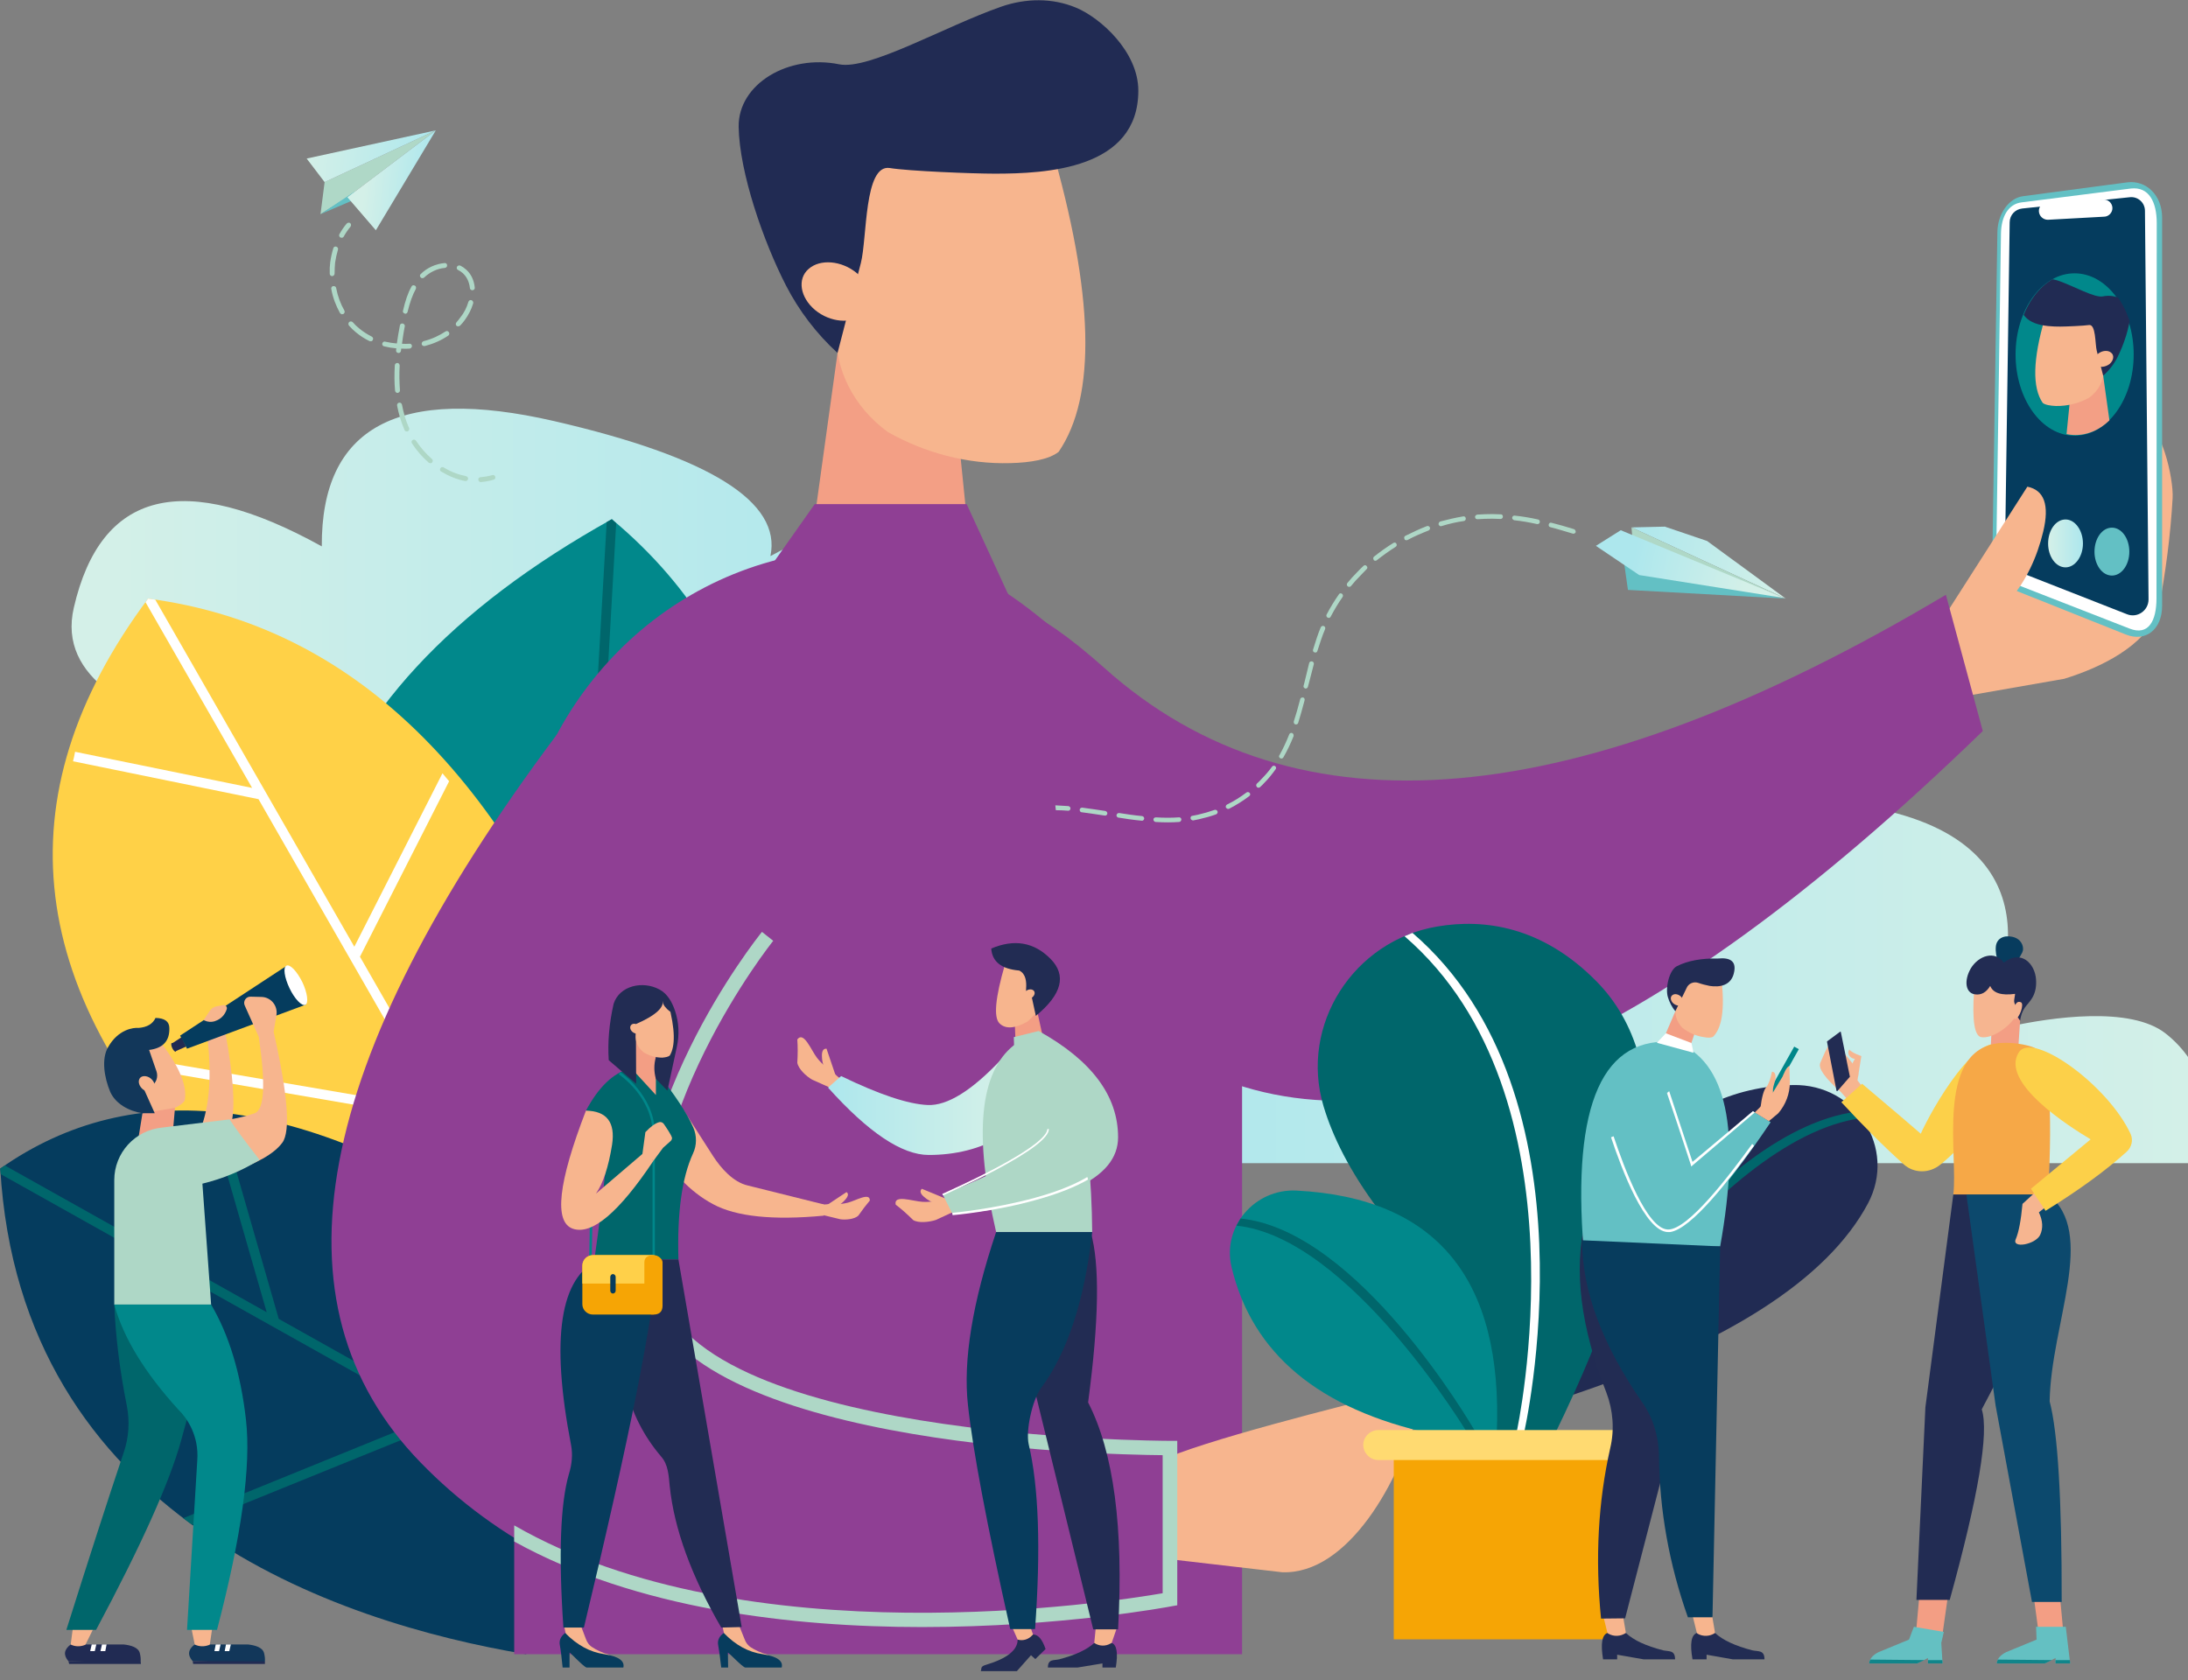 <svg version="1.2" xmlns="http://www.w3.org/2000/svg" viewBox="0 0 854 656" width="854" height="656">
	<rect x="0" y="0" width="854" height="656" fill="#808080" stroke="none"/>
	<title>Vector Smart Object-ai</title>
	<defs>
		<linearGradient id="g1" x1="38.9" y1="159.1" x2="361.7" y2="159.1" gradientUnits="userSpaceOnUse">
			<stop offset="0" stop-color="#d4f0e8"/>
			<stop offset="1" stop-color="#ade7ed"/>
		</linearGradient>
		<linearGradient id="g2" x1="864.8" y1="311.7" x2="424.6" y2="311.7" gradientUnits="userSpaceOnUse">
			<stop offset="0" stop-color="#d4f0e8"/>
			<stop offset="1" stop-color="#ade7ed"/>
		</linearGradient>
		<linearGradient id="g3" x1="121.9" y1="44.2" x2="170.1" y2="50.4" gradientUnits="userSpaceOnUse">
			<stop offset="0" stop-color="#d4f0e8"/>
			<stop offset="1" stop-color="#ade7ed"/>
		</linearGradient>
		<linearGradient id="g4" x1="139.5" y1="46.5" x2="170.1" y2="50.4" gradientUnits="userSpaceOnUse">
			<stop offset=".2" stop-color="#d4f0e8"/>
			<stop offset="1" stop-color="#ade7ed"/>
		</linearGradient>
		<linearGradient id="g5" x1="700.9" y1="216.9" x2="637.6" y2="202.4" gradientUnits="userSpaceOnUse">
			<stop offset="0" stop-color="#d4f0e8"/>
			<stop offset="1" stop-color="#ade7ed"/>
		</linearGradient>
		<linearGradient id="g6" x1="699.3" y1="221.9" x2="624.8" y2="204.8" gradientUnits="userSpaceOnUse">
			<stop offset=".2" stop-color="#d4f0e8"/>
			<stop offset=".8" stop-color="#ade7ed"/>
		</linearGradient>
		<linearGradient id="g7" x1="323.2" y1="413.3" x2="390.7" y2="413.3" gradientUnits="userSpaceOnUse">
			<stop offset="0" stop-color="#ade7ed"/>
			<stop offset="1" stop-color="#d3f0e8"/>
		</linearGradient>
		<linearGradient id="g8" x1="799.4" y1="202.3" x2="813" y2="202.3" gradientUnits="userSpaceOnUse">
			<stop offset="0" stop-color="#d4f0e8"/>
			<stop offset="1" stop-color="#ade7ed"/>
		</linearGradient>
		<clipPath clipPathUnits="userSpaceOnUse" id="cp1">
			<path d="m810.1 106.51c12.74 0 23.07 14.18 23.07 31.67c0 17.48-10.33 31.66-23.07 31.66c-12.74 0-23.07-14.18-23.07-31.66c0-17.49 10.33-31.67 23.07-31.67z" />
		</clipPath>
	</defs>
	<style>
		.s0 { fill: url(#g1) } 
		.s1 { fill: url(#g2) } 
		.s2 { fill: #01888b } 
		.s3 { fill: #00666b } 
		.s4 { fill: #ffd147 } 
		.s5 { fill: #ffffff } 
		.s6 { fill: #053c5e } 
		.s7 { fill: #f7b58e } 
		.s8 { fill: #63c0c4 } 
		.s9 { fill: #8f3f94 } 
		.s10 { fill: #afd8c7 } 
		.s11 { fill: url(#g3) } 
		.s12 { fill: url(#g4) } 
		.s13 { fill: #aed7c6 } 
		.s14 { fill: #f39f85 } 
		.s15 { fill: #212b53 } 
		.s16 { fill: url(#g5) } 
		.s17 { fill: url(#g6) } 
		.s18 { fill: #12375a } 
		.s19 { fill: #f6a505 } 
		.s20 { fill: #ffda71 } 
		.s21 { fill: #222c53 } 
		.s22 { fill: #f39e84 } 
		.s23 { fill: #073c5d } 
		.s24 { fill: #00878a } 
		.s25 { fill: #64c0c2 } 
		.s26 { fill: #11858a } 
		.s27 { fill: #0c496d } 
		.s28 { fill: #f6b590 } 
		.s29 { fill: #fcd049 } 
		.s30 { fill: #073c5e } 
		.s31 { fill: #f6a847 } 
		.s32 { fill: url(#g7) } 
		.s33 { fill: #ffd049 } 
		.s34 { fill: url(#g8) } 
	</style>
	<g id="Ñëîé 1">
		<path id="&lt;Path&gt;" class="s0" d="m125.6 213.3q-0.4-69.9 90.7-48.9q91.1 21 84.4 52.7q53.6-29.3 71.4 12.7c13.8 32.6-84.7 56.6-129.7 65.7c-14.5 2.9-29.1 4.3-43.9 4.2c-53.2-0.6-182.3-7.7-169.7-62.4q15.8-68.8 96.8-24z" />
		<path id="&lt;Path&gt;" class="s1" d="m864.8 454.1h-441.2q-23.9-30.2 0-50.6c13.2-11.2 28.8-10.1 40.2-6.8c7.3 2.2 14.7-2.8 16.3-10.3c2.7-12.5 11-28.7 34.7-38.4c23.4-9.4 38.2 5 46.7 19.9c2.8 4.9 10.3 4.1 12-1.2c7.4-23.5 33.2-54.6 118-54.6c107.9 0 95.9 57.4 86.2 81.2c-1.6 4.1 1.9 8.4 6.3 7.5c16.6-3.6 47.5-8.2 61.3 2.7q19.5 15.3 19.5 50.6z" />
		<g id="&lt;Group&gt;">
			<g id="&lt;Group&gt;">
				<path id="&lt;Path&gt;" class="s2" d="m153.8 493.7q-104.1-185.7 85-291q96.6 80.5 44.3 244z" />
				<path id="&lt;Path&gt;" class="s3" d="m238.8 202.7q0.9 0.8 1.7 1.6l-8.1 142.6l62.2-36.6q0.3 2.1 0.6 4.1l-63.1 37.1l-6.6 116.1l-3.9 1.4l3.4-58.2l-91.3-89.2q0.6-2 1.3-4l90.2 88.2l11.6-202q1-0.5 2-1.1z" />
			</g>
			<g id="&lt;Group&gt;">
				<path id="&lt;Path&gt;" class="s4" d="m224.2 524l-138.1-57.9q-114.9-116.2-28.3-232.4q119.4 15.6 180.6 175.5z" />
				<path id="&lt;Path&gt;" class="s5" d="m175.3 305l-34.8 68.5l84.1 146.8l-0.4 3.7l-2.3-1l-49.3-85.8l-122.2-21q-1.2-2-2.3-4.2l122.1 20.9l-69.3-120.9l-72.4-14.8l0.4-1.7q0.2-1 0.4-2l69.1 14.1l-41.6-72.5q0.5-0.7 1-1.4q1.4 0.2 2.8 0.4l77.7 135.5l34.4-67.7q1.3 1.6 2.6 3.1z" />
			</g>
			<g id="&lt;Group&gt;">
				<path id="&lt;Path&gt;" class="s6" d="m205.3 645.8c-74.3-12.5-197.3-53.7-205.2-189.6q78.5-55.2 197.4 24l53 142.4c-13.1 0.8-25.1 4.2-35.7 13c-3.4 2.8-6.7 6.3-9.5 10.2z" />
				<g id="&lt;Group&gt;">
					<path id="&lt;Path&gt;" class="s3" d="m0.1 456.2q0.9-0.6 1.8-1.2l102.2 57.3l-21.5-74.8q2.1 0.2 4.1 0.5l22.1 76.9l128.4 72l2 5.5l-65.9-37l-98.3 39.9q-1.8-1.3-3.5-2.6l97.6-39.7l-168.8-94.6q-0.1-1.1-0.2-2.2z" />
				</g>
			</g>
		</g>
		<g id="&lt;Group&gt;">
			<path id="&lt;Path&gt;" class="s7" d="m772.5 231.6c3.4-0.2 15.3-1.9 34.1-16.6c14.2-11.1 12.4-55.9 29.5-51.4c7.5 2 12.3 23.1 11.9 30.8q-1.2 21.4-5.7 44.7c-5.6 13.2-22 21.4-36.6 25.9l-46.9 8.2q-18.8-15.1-19.8-15.7l3.9-9.1c10.9-4 20.8-9.7 29.6-16.8z" />
		</g>
		<g id="&lt;Group&gt;">
			<g id="&lt;Group&gt;">
				<path id="&lt;Path&gt;" class="s8" d="m830.2 71.2c7.5-1 13.7 5.1 13.7 13.7v151.6c0 9.3-6.5 14.3-14.2 11.2l-42.1-16.8c-5.7-2.2-10-10.1-9.9-17.6l1.9-122.7c0.1-7.1 4.5-13.3 10-14z" />
				<path id="&lt;Path&gt;" class="s5" d="m831.7 73.6c7.1-0.8 10.1 5.3 10.1 13.5l-0.1 146.5c0 8.8-3.1 14.7-10.5 11.8l-44.1-17.2c-5.3-2-8-8-7.9-15.1l1.8-121.9c0.1-6.7 2.9-11.6 8.1-12.2z" />
				<path id="&lt;Path&gt;" class="s6" d="m837.2 82.3l1.4 151.7c0 4.4-4.4 7.4-8.4 5.8l-47.7-18.7l1.9-134.3c0-2.8 2.1-5.1 4.9-5.4l41.9-4.4c3.2-0.4 6 2.1 6 5.3z" />
			</g>
		</g>
		<path id="&lt;Path&gt;" class="s7" d="m784.7 233.9q1.2 0.4 3.6 0.4c-1.3 2.8-2.3 5.7-3.3 8.6c-7.9 7.9-15.6 16-23.5 24c-4.2-5.5-10.1-13.2-10.6-13.7l40.4-63.2q9.9 2 6.2 17.5q-3.7 15.5-12.8 26.4z" />
		<path id="&lt;Path&gt;" class="s9" d="m431.2 260.9q112.1 100.2 328.3-28.7l14.4 53.2q-196.1 190.2-310.5 129.8c-72.3-38.2-144.3-254.5-32.2-154.3z" />
		<g id="&lt;Group&gt;">
			<g id="&lt;Group&gt;">
				<path id="&lt;Path&gt;" class="s10" d="m170.1 50.9l-34.5 26.1l-10.5 6.6l1.6-12.5z" />
				<path id="&lt;Path&gt;" class="s8" d="m138.4 74.8l5.6 0.7l-18.9 8.1z" />
				<path id="&lt;Path&gt;" class="s11" d="m126.7 71.1l-7-9.2l50.4-11z" />
				<path id="&lt;Path&gt;" class="s12" d="m146.7 89.9l-11.1-12.9l34.5-26.1z" />
			</g>
			<g id="&lt;Group&gt;">
				<g id="&lt;Group&gt;">
					<path id="&lt;Path&gt;" class="s13" d="m133.2 92.8q-0.2 0-0.4-0.1c-0.4-0.3-0.6-0.9-0.3-1.3q1.2-2.2 2.8-4.1c0.4-0.4 1-0.5 1.4-0.2c0.4 0.4 0.4 1 0.1 1.4q-1.5 1.8-2.6 3.8c-0.2 0.4-0.6 0.6-1 0.5z" />
				</g>
				<g id="&lt;Group&gt;">
					<g id="&lt;Group&gt;">
						<path id="&lt;Compound Path&gt;" class="s13" d="m181.6 187.8q0 0-0.1 0c-3.1-0.6-6.3-1.9-9.3-3.7c-0.5-0.2-0.6-0.8-0.3-1.3c0.2-0.4 0.8-0.6 1.3-0.3c2.8 1.7 5.7 2.8 8.7 3.4c0.5 0.1 0.9 0.6 0.8 1.1c-0.1 0.5-0.6 0.9-1.1 0.8zm-13.8-7q-0.2 0-0.5-0.2c-2.5-2.2-4.7-4.7-6.5-7.5c-0.3-0.4-0.2-1 0.2-1.3c0.5-0.3 1.1-0.2 1.4 0.3c1.7 2.6 3.8 5 6.2 7.1c0.4 0.3 0.4 0.9 0.1 1.3c-0.2 0.3-0.5 0.4-0.9 0.3zm-9.2-12.4c-0.3 0-0.6-0.2-0.7-0.5l-0.2-0.5c-1.2-2.8-2.1-5.9-2.7-9c-0.1-0.6 0.2-1.1 0.8-1.2c0.5-0.1 1 0.3 1.1 0.8c0.6 3.1 1.4 6 2.6 8.7l0.2 0.4c0.2 0.5-0.1 1-0.5 1.3q-0.3 0.1-0.6 0zm-3.6-15c-0.4-0.1-0.8-0.5-0.8-0.9c-0.3-3.1-0.3-6.4-0.1-9.9c0-0.5 0.5-0.9 1-0.9c0.5 0 0.9 0.5 0.9 1c-0.2 3.4-0.1 6.6 0.1 9.6c0.1 0.5-0.3 1-0.9 1.1q-0.1 0-0.2 0zm0.4-15.6c-0.5-0.1-0.9-0.5-0.8-1.1q0-0.3 0.1-0.7q-2.4-0.2-4.8-0.8c-0.5-0.1-0.8-0.6-0.7-1.1c0.2-0.6 0.7-0.9 1.2-0.7q2.2 0.5 4.5 0.7c0.3-2.2 0.7-4.5 1.2-7.1c0.1-0.5 0.6-0.8 1.1-0.7c0.5 0.1 0.9 0.6 0.8 1.1c-0.5 2.4-0.8 4.7-1.1 6.8q1.4 0.1 2.9 0c0.5-0.1 0.9 0.3 1 0.8c0 0.6-0.4 1-0.9 1.1q-1.7 0.1-3.3 0q0 0.4-0.1 0.9c-0.1 0.5-0.5 0.9-1.1 0.8q0 0 0 0zm-10.8-4.6q-0.2 0-0.3 0q-2.9-1.4-5.3-3.4q-1.5-1.2-2.8-2.7c-0.3-0.4-0.3-1 0.1-1.4c0.4-0.3 1-0.3 1.4 0.1q1.2 1.4 2.6 2.5q2.2 1.8 4.8 3.1c0.5 0.3 0.7 0.8 0.4 1.3c-0.1 0.4-0.5 0.6-0.9 0.5zm20.9 1.9c-0.4 0-0.8-0.3-0.9-0.7c-0.1-0.5 0.2-1 0.7-1.2c3.2-0.8 6-2.1 8.6-3.8c0.4-0.3 1-0.2 1.3 0.3c0.3 0.4 0.2 1-0.2 1.3c-2.8 1.9-5.8 3.2-9.2 4.1q-0.2 0-0.3 0zm-32.1-12.4c-0.2-0.1-0.5-0.2-0.7-0.5c-1.6-2.9-2.8-6-3.4-9.4c-0.1-0.5 0.2-1 0.7-1.1c0.6-0.1 1.1 0.2 1.2 0.7c0.6 3.2 1.7 6.2 3.2 8.8c0.3 0.5 0.1 1.1-0.4 1.4q-0.3 0.1-0.6 0.1zm45.4 4.7q-0.3 0-0.6-0.2c-0.4-0.4-0.4-1 0-1.4q0.8-0.9 1.5-1.9c1.4-1.7 2.5-3.9 3.1-6c0.2-0.6 0.7-0.9 1.2-0.7c0.5 0.1 0.8 0.7 0.7 1.2c-0.7 2.4-1.9 4.7-3.4 6.7q-0.8 1.1-1.7 2c-0.2 0.2-0.5 0.3-0.8 0.3zm-20.7-4.9q-0.1-0.1-0.1-0.1c-0.5-0.1-0.9-0.6-0.7-1.1c0.9-3.9 1.9-6.9 3.3-9.4c0.2-0.5 0.8-0.7 1.3-0.4c0.5 0.2 0.6 0.8 0.4 1.3c-1.3 2.4-2.3 5.2-3.2 8.9c-0.1 0.5-0.5 0.8-1 0.8zm-28.6-14.7c-0.5-0.1-0.8-0.5-0.8-1q-0.1-2.3 0.2-4.5q0.4-2.8 1.2-5.4c0.1-0.5 0.7-0.8 1.2-0.6c0.5 0.2 0.8 0.7 0.6 1.2q-0.7 2.4-1.1 5q-0.2 2.1-0.2 4.3c0 0.5-0.4 1-1 1q0 0-0.1 0zm54.7 5.5c-0.4-0.1-0.8-0.4-0.8-0.9q-0.4-3.5-2.7-5.7q-0.9-0.8-1.9-1.3c-0.5-0.2-0.7-0.8-0.4-1.3c0.2-0.4 0.8-0.6 1.3-0.4q1.2 0.6 2.3 1.6c1.9 1.7 3 4.1 3.3 6.9c0.1 0.6-0.3 1.1-0.9 1.1q-0.1 0-0.2 0zm-19.4-4.7q-0.4 0-0.6-0.3c-0.4-0.4-0.4-1 0-1.3c2.5-2.5 5.9-4 9.3-4.3c0.5-0.1 1 0.3 1 0.8c0.1 0.6-0.3 1-0.9 1.1c-2.9 0.2-5.9 1.7-8 3.7c-0.3 0.3-0.6 0.3-0.8 0.3z" />
					</g>
				</g>
				<g id="&lt;Group&gt;">
					<path id="&lt;Path&gt;" class="s13" d="m187.5 188.2c-0.4-0.1-0.8-0.4-0.8-0.9c-0.1-0.5 0.3-1 0.9-1q2.3-0.2 4.5-0.8c0.5-0.2 1.1 0.1 1.2 0.6c0.2 0.5-0.1 1.1-0.7 1.2q-2.4 0.7-4.9 0.9q-0.1 0-0.2 0z" />
				</g>
			</g>
		</g>
		<g id="&lt;Group&gt;">
			<path id="&lt;Path&gt;" class="s14" d="m374 169.4l6.3 62.3l-66.8 2.7l13.4-96.6z" />
			<g id="&lt;Group&gt;">
				<path id="&lt;Path&gt;" class="s7" d="m346.6 168.7c-13.5-9.8-21-24.8-20.3-40.5l2.6-58.8l45.4-28.3l35.8 15.1q25.4 87.6 3.1 120.2c-3.8 3-11 4.2-18.7 4.4c-16.9 0.5-33.5-4-47.9-12.1z" />
			</g>
			<path id="&lt;Path&gt;" class="s15" d="m326.9 137.8c-8.2-7.5-15-16.4-20.1-26.3c-8.8-17.1-18.2-44.1-18.5-62c-0.2-16.8 19.5-28.4 39.2-24.4c11.7 2.4 41.2-14.8 63.3-22.5c9.5-3.3 19.9-3.5 29.2 0.4c9.4 3.9 24.3 17.1 24.3 32.4c0 30.7-36 32.4-56.1 32.4c-8.5 0-33.6-1-40.9-2.2c-10.1-1.6-8.8 27.3-11.3 37.1z" />
			<path id="&lt;Path&gt;" class="s7" d="m315.6 105c4.5-4 12.9-3.3 18.8 1.6c5.9 4.9 7 12.1 2.5 16.1c-4.5 3.9-12.9 3.2-18.8-1.7c-5.8-4.9-7-12.1-2.5-16z" />
		</g>
		<path id="&lt;Path&gt;" class="s9" d="m200.7 645.8v-292.6c0-67.7 48.5-127 115.5-137.3c9.5-1.4 19.7-2.3 30.7-2.3c2.3 0 4.6-0.3 6.8 0.2c64.1 14.7 131.1 104.2 131.1 177.9v254.1z" />
		<path id="&lt;Path&gt;" class="s7" d="m452.7 570.4c15-7.5 71.8-21.8 93.9-27.2c4.2-1 8.1 2.8 7 7c-6.9 28-27.5 64.6-53.2 63.6l-62.9-7.3z" />
		<path id="&lt;Path&gt;" class="s9" d="m299.6 365.6q-56.7 70.3-45.5 135.2q11.3 64.9 202.5 64.5v59.1q-202.5 39.3-292.5-53.5q-90-92.8 53.3-284.2" />
		<g id="&lt;Group&gt;">
			<path id="&lt;Path&gt;" class="s13" d="m200.7 595.5c90.6 52.2 233.4 29.9 253.1 26.5v-53.9c-24.8-0.2-191.6-3.9-202.5-66.8c-11.3-65.4 43.8-134.6 46.1-137.5l4.4 3.5c-0.6 0.7-55.8 70.1-44.9 133c10.6 61.6 195.9 62.2 199.7 62.2h2.9v64.2l-2.3 0.4c-0.9 0.2-43.1 8.1-97.3 8.1c-50.5 0-111.4-6.9-159.2-33.4z" />
		</g>
		<path id="&lt;Path&gt;" class="s9" d="m394.6 234.4l-92.9-14.5l16.3-23.1h59.3z" />
		<g id="&lt;Group&gt;">
			<g id="&lt;Group&gt;">
				<path id="&lt;Path&gt;" class="s16" d="m636.8 205.9l13-0.3l16.5 5.6l30.7 22.5z" />
				<path id="&lt;Path&gt;" class="s10" d="m697 233.7l-59.9-23.9l-0.3-3.9" />
				<path id="&lt;Path&gt;" class="s8" d="m696.9 233.7l-61.5-3.4l-1.4-9.9v-0.2z" />
				<path id="&lt;Path&gt;" class="s17" d="m622.9 213.1l9.7-6.1l64 26.5l-56.8-9z" />
			</g>
			<g id="&lt;Group&gt;">
				<path id="&lt;Path&gt;" class="s13" d="m467.8 318q3.1-0.7 6.2-1.8c0.5-0.2 1 0.1 1.2 0.5c0.2 0.5-0.1 1-0.5 1.2c-2.2 0.8-4.4 1.4-6.6 1.9q-1.2 0.3-2.4 0.5c-0.3 0-0.5-0.1-0.7-0.3q-0.3-0.2-0.3-0.5c-0.1-0.5 0.2-1 0.7-1q1.2-0.2 2.4-0.5z" />
				<path id="&lt;Path&gt;" class="s13" d="m605.6 204.1c2.8 0.7 5.6 1.5 8.8 2.5c0.4 0.2 0.7 0.7 0.6 1.2c-0.2 0.4-0.7 0.7-1.2 0.5c-3.1-0.9-5.9-1.8-8.7-2.5q-0.2-0.1-0.4-0.2c-0.2-0.2-0.3-0.6-0.2-0.9c0.1-0.5 0.6-0.8 1.1-0.6z" />
				<path id="&lt;Path&gt;" class="s13" d="m590.5 202.8c-0.2-0.2-0.3-0.4-0.3-0.7c0.1-0.5 0.5-0.9 1-0.8c2.9 0.3 6 0.8 9.1 1.5c0.5 0.1 0.8 0.6 0.7 1.1c-0.1 0.5-0.6 0.8-1.1 0.7c-3.1-0.7-6-1.2-8.9-1.5q-0.3-0.1-0.5-0.3z" />
				<path id="&lt;Path&gt;" class="s13" d="m486.5 309.4c0.4-0.3 1-0.2 1.3 0.2c0.3 0.4 0.2 0.9-0.2 1.2c-2.5 1.9-5.1 3.5-7.8 4.9c-0.4 0.2-0.8 0.1-1.1-0.2q-0.1-0.1-0.2-0.2c-0.2-0.4 0-1 0.4-1.2c2.7-1.3 5.2-2.9 7.6-4.7z" />
				<path id="&lt;Path&gt;" class="s13" d="m490.6 307.2c-0.4-0.3-0.4-0.9 0-1.3q0.9-0.8 1.7-1.7q2.3-2.3 4.2-4.9c0.3-0.4 0.8-0.5 1.2-0.2c0.4 0.3 0.5 0.8 0.2 1.2c-1.3 1.8-2.7 3.6-4.3 5.2q-0.8 0.9-1.8 1.8c-0.3 0.3-0.9 0.3-1.2 0q0-0.1 0-0.1z" />
				<path id="&lt;Path&gt;" class="s13" d="m499.7 296q-0.1 0-0.2-0.1c-0.3-0.3-0.4-0.8-0.1-1.1c1.4-2.5 2.6-5.1 3.8-8.1c0.2-0.5 0.7-0.7 1.2-0.5c0.4 0.2 0.6 0.7 0.5 1.2c-1.2 3-2.5 5.7-4 8.3c-0.2 0.4-0.8 0.6-1.2 0.3z" />
				<path id="&lt;Path&gt;" class="s13" d="m533.4 222.2q-1.3 1.3-2.5 2.6q-1.9 1.9-3.6 4c-0.3 0.4-0.9 0.4-1.3 0.1q0 0 0 0c-0.4-0.4-0.4-0.9-0.1-1.3q1.7-2.1 3.7-4.1q1.2-1.3 2.6-2.6c0.3-0.3 0.9-0.4 1.2 0.1c0.4 0.3 0.4 0.9 0 1.2z" />
				<path id="&lt;Path&gt;" class="s13" d="m524 233.1c-1.7 2.4-3.2 5-4.6 7.6c-0.2 0.5-0.7 0.7-1.2 0.4q-0.1 0-0.2-0.1c-0.3-0.3-0.4-0.7-0.2-1.1c1.4-2.7 3-5.3 4.8-7.9c0.2-0.4 0.8-0.5 1.2-0.2c0.4 0.3 0.5 0.9 0.2 1.3z" />
				<path id="&lt;Path&gt;" class="s13" d="m544.7 213.5c-2.5 1.6-4.9 3.3-7.3 5.2c-0.3 0.3-0.8 0.3-1.2 0q0-0.1 0-0.1c-0.3-0.4-0.3-1 0.1-1.3c2.4-1.9 4.9-3.7 7.5-5.3c0.4-0.3 1-0.2 1.2 0.2c0.3 0.5 0.2 1-0.3 1.3z" />
				<path id="&lt;Path&gt;" class="s13" d="m562.6 205.4c-0.3 0.1-0.6 0-0.8-0.2q-0.2-0.2-0.3-0.4c-0.1-0.5 0.2-1 0.6-1.2c3-0.8 6-1.5 9-2c0.5-0.1 0.9 0.2 1 0.7c0.1 0.5-0.2 1-0.7 1.1c-2.9 0.4-5.9 1.1-8.8 2z" />
				<path id="&lt;Path&gt;" class="s13" d="m509.4 268.8q-0.2-0.1-0.4-0.3c-0.2-0.2-0.3-0.5-0.2-0.8l0.3-1.1q0.9-3.9 1.9-7.8c0.1-0.4 0.6-0.7 1.1-0.6c0.5 0.1 0.8 0.6 0.7 1.1q-1 3.8-2 7.7l-0.3 1.1c-0.1 0.5-0.6 0.8-1.1 0.7z" />
				<path id="&lt;Path&gt;" class="s13" d="m549.4 210.8c-0.4 0.2-0.8 0.1-1.1-0.1q-0.1-0.1-0.1-0.3c-0.3-0.4-0.1-1 0.3-1.2c2.8-1.4 5.6-2.7 8.4-3.8c0.5-0.2 1 0.1 1.2 0.5c0.2 0.5-0.1 1-0.5 1.2c-2.8 1.1-5.6 2.3-8.2 3.7z" />
				<path id="&lt;Path&gt;" class="s13" d="m508.6 272.3c0.5 0.1 0.7 0.6 0.6 1.1c-0.9 3.4-1.7 6.2-2.5 8.8c-0.1 0.5-0.7 0.7-1.1 0.6q-0.2-0.1-0.4-0.2c-0.2-0.3-0.3-0.6-0.2-1c0.8-2.5 1.6-5.2 2.5-8.7c0.1-0.4 0.6-0.7 1.1-0.6z" />
				<path id="&lt;Path&gt;" class="s13" d="m460.1 319.1c0.5-0.1 1 0.3 1 0.8c0 0.5-0.4 1-0.9 1c-2.8 0.2-5.8 0.2-9.1 0q-0.4 0-0.6-0.3c-0.2-0.1-0.3-0.4-0.3-0.7c0-0.5 0.5-0.8 1-0.8c3.2 0.2 6.1 0.2 8.9 0z" />
				<path id="&lt;Path&gt;" class="s13" d="m516.7 244.4c0.5 0.2 0.7 0.8 0.5 1.2c-1.1 2.6-2 5.4-3 8.5c-0.1 0.5-0.6 0.8-1.1 0.6q-0.2-0.1-0.4-0.2c-0.2-0.2-0.3-0.6-0.2-0.9c1-3.2 1.9-6.1 3-8.7c0.2-0.4 0.7-0.7 1.2-0.5z" />
				<path id="&lt;Path&gt;" class="s13" d="m411.9 314.4q2.4 0.1 5.1 0.3c0.5 0.1 0.9 0.5 0.8 1c0 0.5-0.5 0.9-1 0.8q-2.4-0.2-4.7-0.2q-0.1-1-0.2-1.9z" />
				<path id="&lt;Path&gt;" class="s13" d="m582.6 200.7q1.6 0 3.2 0.1c0.5 0 0.8 0.4 0.8 0.9c0 0.5-0.4 0.9-0.9 0.9q-1.6-0.1-3.2-0.1q-2.9 0-5.8 0.2c-0.3 0-0.5-0.1-0.7-0.2q-0.2-0.3-0.3-0.6c0-0.5 0.4-0.9 0.9-1q3-0.2 6-0.2z" />
				<path id="&lt;Path&gt;" class="s13" d="m445.8 318.6c0.5 0.1 0.8 0.5 0.8 1c-0.1 0.5-0.5 0.9-1 0.8c-3.3-0.3-6.6-0.8-9-1.2q-0.3 0-0.5-0.2c-0.2-0.2-0.4-0.5-0.3-0.8c0.1-0.5 0.5-0.8 1-0.8c2.5 0.4 5.8 0.9 9 1.2z" />
				<path id="&lt;Path&gt;" class="s13" d="m431.4 316.6c0.5 0.1 0.9 0.6 0.8 1.1c-0.1 0.4-0.5 0.8-1 0.7c-2.8-0.4-5.9-0.9-9-1.3q-0.3 0-0.5-0.2c-0.2-0.2-0.3-0.5-0.3-0.8c0.1-0.5 0.5-0.8 1-0.8c3.1 0.4 6.3 0.9 9 1.3z" />
			</g>
		</g>
		<g id="&lt;Group&gt;">
			<g id="&lt;Group&gt;">
				<path id="&lt;Path&gt;" class="s18" d="m76 642h20.8c2.7 0.3 5.8 1.1 6.3 3.5q0.4 1.6 0.3 3.1q-0.7 0.9-28.2-0.1l-0.1-0.1q-3-3.5 0.9-6.4z" />
				<path id="&lt;Path&gt;" class="s15" d="m103.4 649.6h-28l-0.2-1.1l28.2 0.1z" />
				<g id="&lt;Group&gt;">
					<path id="&lt;Path&gt;" class="s5" d="m84.2 642h1.9l-0.6 2.6h-1.8z" />
				</g>
				<g id="&lt;Group&gt;">
					<path id="&lt;Path&gt;" class="s5" d="m88.2 642h1.9l-0.6 2.6h-1.8z" />
				</g>
				<path id="&lt;Path&gt;" class="s7" d="m82.9 635.1l-1 6.9l-0.3 0.2c-1.8 0.7-3.9 0.7-5.6-0.2l-1.4-6.9z" />
			</g>
			<g id="&lt;Group&gt;">
				<path id="&lt;Path&gt;" class="s15" d="m27.6 642h20.7c2.7 0.3 5.8 1.1 6.3 3.5q0.4 1.6 0.3 3.1q-0.7 0.9-28.2-0.1l-0.1-0.1q-2.9-3.5 1-6.4z" />
				<path id="&lt;Path&gt;" class="s15" d="m55 649.6h-28l-0.3-1.1l28.2 0.1z" />
				<g id="&lt;Group&gt;">
					<path id="&lt;Path&gt;" class="s5" d="m35.8 642h1.8l-0.6 2.6h-1.8z" />
				</g>
				<g id="&lt;Group&gt;">
					<path id="&lt;Path&gt;" class="s5" d="m39.8 642h1.8l-0.5 2.6h-1.9z" />
				</g>
				<path id="&lt;Path&gt;" class="s7" d="m36.8 635.1l-3.4 6.9l-0.3 0.2c-1.7 0.7-3.9 0.7-5.5-0.2l0.9-6.9z" />
			</g>
			<g id="&lt;Group&gt;">
				<path id="&lt;Path&gt;" class="s7" d="m72.1 429.6c-0.6 1.1-2.1 2.1-3.8 2.9c-2.6 1.2-5.3 1.9-8.1 2.1c-2.4-3.8-6.3-6.6-10.9-6.6q0 0-0.1 0q-0.1 0-0.2 0q-0.6 0-1.1 0q-0.2-0.2-0.3-0.5l-5.3-13.5l17.1-11.2q14.5 17.2 12.7 26.8z" />
			</g>
			<path id="&lt;Path&gt;" class="s7" d="m87.9 402.8q4.7 25.4 2.5 35.4c-2.3 10-9.4 2.3-11.4 0.6q4.2-12.6 2.1-32.5z" />
			<g id="&lt;Group&gt;">
				<g id="&lt;Group&gt;">
					<path id="&lt;Path&gt;" class="s15" d="m72.6 408.6l-4.3 1.9l-1.4-3l4-2.6z" />
					<path id="&lt;Path&gt;" class="s15" d="m68.5 408.5c0.4 1 0.4 1.8 0.1 2c-0.4 0.1-1-0.5-1.4-1.4c-0.4-0.9-0.5-1.8-0.1-1.9c0.4-0.2 1 0.4 1.4 1.3z" />
				</g>
				<path id="&lt;Path&gt;" class="s6" d="m119.4 392.2l-46.4 17.2l-2.7-5.1l41.5-27.2q0.8 2.1 3.7 6.1c1.8 2.5 3.1 5.3 3.9 7q0 0.1 0 0.1q-0.1 0.9 0 1.9z" />
			</g>
			<path id="&lt;Path&gt;" class="s14" d="m68.3 432.5l-1 11.4h-13.2l1.5-9.3z" />
			<path id="&lt;Path&gt;" class="s7" d="m84.7 437.6q7.8-0.6 14.7-3q5.7-2.1 1.6-29.8l-5.5-12.3c-0.7-1.6 0.5-3.4 2.2-3.4l4.2 0.1c3.8 0 6.6 3.4 6 7.1l-1.1 6.5q8.3 36.6 3.4 43.3q-4.9 6.6-20.5 11.6z" />
			<path id="&lt;Path&gt;" class="s18" d="m55.6 434.6c-5.2-0.8-10.5-3.6-12.6-8.4c-2.3-5.5-3.5-12.8-0.8-17.4c3.9-6.9 9.8-7.7 11.9-7.5q5-0.4 6.6-3.9q5.4 0.1 5.4 4q0.2 7.5-7.9 8.5l2.9 8.4c0.7 2.2-0.1 4.5-2.1 5.8l-2.6 1.6l4 8.9z" />
			<path id="&lt;Path&gt;" class="s3" d="m70.5 509.3l8.1 21.3q-1.2 7.8-8 32.1q-6.8 24.4-33.1 73.6h-11.6q13.1-41.6 22.4-69.3c2-5.8 2.4-12.1 1.2-18.2q-4.1-20.5-4.9-39.5z" />
			<path id="&lt;Path&gt;" class="s7" d="m58.2 420.6c1.6 0.9 2.6 2.8 2.1 4.2c-0.5 1.4-2.2 1.8-3.9 0.9c-1.6-0.9-2.6-2.8-2.1-4.2c0.4-1.4 2.2-1.8 3.9-0.9z" />
			<path id="&lt;Path&gt;" class="s13" d="m82.4 509.3h-37.8v-48.6c0-10.6 8.1-19.5 18.7-20.5l26.3-3.2q3.1 4.8 11.7 15.8q-10.3 6.4-22.3 9.3z" />
			<path id="&lt;Path&gt;" class="s2" d="m82.4 509.3q10.5 17.8 13.6 44.9q3.1 27.1-11.3 82.1h-11.7l4-66.2c0.7-9.6-4-16.5-7.3-19.7q-19.8-21.7-25.1-41.1z" />
			<path id="&lt;Path&gt;" class="s5" d="m111.8 377c1.4-0.7 4.1 2.2 6.2 6.4c2 4.2 2.5 8.2 1.2 8.9c-1.4 0.6-4.2-2.3-6.2-6.5c-2-4.2-2.6-8.2-1.2-8.8z" />
			<path id="&lt;Path&gt;" class="s7" d="m81.9 394.6c0.6-0.9 1.5-1.5 2.5-1.7l2.6-0.5c1-0.3 1.8 0.7 1.5 1.6c-0.7 2.2-2.3 3.9-4.5 4.6l-0.2 0.1c-1.3 0.4-2.7 0.3-4-0.3l-0.3-0.2z" />
		</g>
		<path id="&lt;Path&gt;" class="s5" d="m821.2 84.6l-21.9 1.2c-1.8 0-3.4-1.4-3.5-3.3c-0.1-1.8 1.3-3.4 3.2-3.5l21.9-1.1c1.9-0.1 3.5 1.3 3.6 3.2c0.1 1.8-1.4 3.5-3.3 3.5z" />
		<g id="&lt;Group&gt;">
			<path id="&lt;Path&gt;" class="s15" d="m602.4 538.2q26.2-113.2 97.5-114.6c24.4-0.5 40.6 24.6 29.2 46.2q-23.8 44.6-118.4 75.8z" />
			<g id="&lt;Group&gt;">
				<path id="&lt;Path&gt;" class="s3" d="m603.6 551.9l-2.5-1.5c2.6-4.4 63.6-108.3 123.4-116.4l2.1 2.5c-58.4 7.9-122.3 114.3-123 115.4z" />
			</g>
			<path id="&lt;Path&gt;" class="s3" d="m538 472.2c-11.3-15.1-17.9-28.6-21.4-40.3c-9.5-31.7 11.7-64.7 44.4-70.2c18.3-3.1 40.9-0.1 62.1 21.4q46.7 47.4-16.2 176.7h-22.7q-0.9-27-46.2-87.6z" />
			<path id="&lt;Path&gt;" class="s2" d="m558.9 559.8q-66.2-14.5-78.2-65.1c-3.8-15.8 9.1-30.7 25.3-29.9q82 4.2 78.2 95z" />
			<g id="&lt;Group&gt;">
				<path id="&lt;Path&gt;" class="s5" d="m594.7 560.1l-2.8-0.7c0.3-1.3 28.7-131.5-43.7-193.9l3.1-1.3c73.8 63.6 43.7 194.6 43.4 195.9z" />
			</g>
			<g id="&lt;Group&gt;">
				<path id="&lt;Path&gt;" class="s3" d="m573.4 560.5c-0.5-0.8-46.5-77.5-90.8-82l1.6-2.8c45.9 4.7 89.8 80.1 91.7 83.3z" />
			</g>
			<path id="&lt;Path&gt;" class="s19" d="m628.5 640h-84.5v-80.2h84.5z" />
			<path id="&lt;Path&gt;" class="s20" d="m634.5 570h-96.5c-3.2 0-5.9-2.7-5.9-5.9c0-3.2 2.7-5.8 5.9-5.8h96.5c3.3 0 5.9 2.6 5.9 5.8c0 3.2-2.6 5.9-5.9 5.9z" />
		</g>
		<g id="&lt;Group&gt;">
			<g id="&lt;Group&gt;">
				<g id="&lt;Group&gt;">
					<path id="&lt;Path&gt;" class="s21" d="m634.6 637.5q4.4 4.2 14.6 6.8c2.2 0.5 4.6-0.2 4.6 3.5q-4.7 0-12.3 0l-10.3-1.8v1.8h-5.5q-1.5-9.1 1.7-10.3q3 0 7.2 0z" />
					<path id="&lt;Path&gt;" class="s7" d="m633.5 631l1.1 6.5c-2.1 1.4-4.7 1.5-6.8 0.3l-0.4-0.3l-1.6-6.5z" />
				</g>
				<path id="&lt;Path&gt;" class="s21" d="m669.7 495.2l-35.4 136.6l-9.4 0.1q-3.5-35.2 3.6-66.6c1.7-7.2 1.1-14.7-1.5-21.6q-15.1-38.3-8.3-66.9z" />
				<g id="&lt;Group&gt;">
					<path id="&lt;Path&gt;" class="s22" d="m661.5 403.2l-3.8 11.3l-9.5-6.4l5.7-13.3z" />
					<g id="&lt;Group&gt;">
						<path id="&lt;Path&gt;" class="s7" d="m656.6 401.2c-2.2-2.3-3.1-5.3-2.5-8.2l2.4-10.8l9.3-3.8l6.1 3.9q2 17.1-3.2 22.4c-0.8 0.5-2.1 0.5-3.6 0.2c-3.1-0.4-6.1-1.8-8.5-3.7z" />
					</g>
					<path id="&lt;Path&gt;" class="s21" d="m653.9 394.8c-1.3-1.6-2.3-3.5-2.9-5.5c-1.1-3.5 0.5-10.6 3.5-12.1q6.3-3.2 16.1-3q7.3-0.7 6.3 5c-0.9 5.7-5.8 6.3-9.6 5.7c-1.5-0.3-3.1-0.7-4.5-1.2c-1.8-0.6-3.8 0.3-4.5 2z" />
					<path id="&lt;Path&gt;" class="s7" d="m652.9 388.4c0.9-0.6 2.5-0.2 3.4 0.9c0.9 1.1 0.9 2.4 0 3c-1 0.6-2.5 0.2-3.5-0.9c-0.9-1.1-0.9-2.4 0.1-3z" />
				</g>
				<path id="&lt;Path&gt;" class="s8" d="m654.3 406.9q29.4 11.1 17.1 79.7l-53.3 1.2q-6.8-85.5 36.2-80.9z" />
				<path id="&lt;Path&gt;" class="s8" d="m650.1 423.7q6.1 17.8 10.3 30.8q6.9-6.1 23.8-20.7l6.9 4.3q-28.7 42.7-40.1 42.4q-11.5-0.2-23.9-43.9z" />
				<g id="&lt;Group&gt;">
					<path id="&lt;Path&gt;" class="s5" d="m684.9 434.3l-24.8 21.1l-0.2-0.8c-3.1-9.6-7.3-22.1-9.2-27.7q0.4-0.3 0.7-0.6q-0.3 0.3-0.7 0.5q-0.1 0-0.1-0.1q0.5-0.3 0.9-0.7c1.7 5.3 5.9 17.8 9.1 27.6l23.6-19.8z" />
					<path id="&lt;Path&gt;" class="s5" d="m629.8 443.6c4.1 12.3 13 36.2 21.2 36.4c7.8 0.2 23.9-21 32.9-33.4c0.4 0.4 0.4 0.3 0.7 0.7c-8.9 12.2-24.3 32.6-32.8 33.7q-0.5 0-0.8 0c-8.9-0.2-18-24.4-22.2-37q0.5-0.2 1-0.4z" />
				</g>
				<path id="&lt;Path&gt;" class="s5" d="m661 411l-14.3-3.9l3.5-3.7l10 3.8z" />
				<g id="&lt;Group&gt;">
					<path id="&lt;Path&gt;" class="s21" d="m669.4 637.5q4.5 4.2 14.6 6.8c2.3 0.5 4.7-0.2 4.7 3.5q-4.8 0-12.4 0l-10.2-1.8v1.8h-5.5q-1.6-9.1 1.7-10.3q3 0 7.1 0z" />
					<path id="&lt;Path&gt;" class="s7" d="m668.3 631l1.1 6.5c-2 1.4-4.7 1.5-6.8 0.3l-0.3-0.3l-1.6-6.5z" />
				</g>
				<path id="&lt;Path&gt;" class="s23" d="m671.4 486.6l-3 144.8h-9.6q-11-31.1-11.3-63.3c-0.1-7.4-2.3-14.6-6.5-20.6q-23.5-33.9-23.5-63.3z" />
				<g id="&lt;Group&gt;">
					<path id="&lt;Path&gt;" class="s24" d="m687.5 431.4l12.8-22.8l1.8 1l-12.8 22.8z" />
				</g>
				<path id="&lt;Path&gt;" class="s7" d="m684.9 434.3l6-6l4.8-7.9c0.6-1.3 1.4-3.6 2.7-4.3l0.2 6.4c0 4.5-1.6 8.7-4.5 12.1l-3.7 3.1z" />
				<path id="&lt;Path&gt;" class="s7" d="m691.5 431.2c-0.8-0.7-4.2 3.1-4.4 1.5q0.8-6.6 2.3-8.3q1.4-1.7 2.2-6q1.5 0 1.4 2.4c0 1.2-0.9 2.9-1 4.6c-0.1 1.8 0.6 3.7-0.5 5.8z" />
			</g>
			<g id="&lt;Group&gt;">
				<path id="&lt;Path&gt;" class="s22" d="m764.3 594.7l-6.4 45.3l-10-3.3l1.7-18.8z" />
				<path id="&lt;Path&gt;" class="s25" d="m752.5 649.4v-2.1l-4.2 2.1q-15.7 0-18.7 0q0.1-2.6 3.6-4.4l11.9-4.9l1.9-5l11.7 2l-1 4.3l0.5 8z" />
				<g id="&lt;Group&gt;">
					<path id="&lt;Path&gt;" class="s26" d="m748.3 649.4q-15.7 0-18.7 0q0-0.8 0.4-1.5l21.1 0.2z" />
					<path id="&lt;Path&gt;" class="s26" d="m752.5 648.1h5.6l0.1 1.3h-5.7z" />
				</g>
				<path id="&lt;Path&gt;" class="s22" d="m802.1 602.8l3.5 37.2l-10-3.3l-3.6-26.7z" />
				<path id="&lt;Path&gt;" class="s25" d="m802.3 649.4v-2.1l-4.2 2.1q-15.7 0-18.7 0q0.1-2.6 3.6-4.4l11.9-4.9l-0.2-5h11.6l1.7 14.3z" />
				<g id="&lt;Group&gt;">
					<path id="&lt;Path&gt;" class="s26" d="m798.1 649.4q-15.7 0-18.7 0q0-0.8 0.4-1.5l21.1 0.2z" />
					<path id="&lt;Path&gt;" class="s26" d="m802.3 648.1h5.6l0.1 1.3h-5.7z" />
				</g>
				<path id="&lt;Path&gt;" class="s21" d="m796.6 466.3c6.4 23.3-5.2 50.3-23.1 83.9q4.3 13.6-12.5 74.4h-13l3.5-75.2l10.9-83.1q21.7 0 34.2 0z" />
				<path id="&lt;Path&gt;" class="s27" d="m799.4 466.3c19.2 15 1.1 50.3 0.6 80.8q4.8 18.2 4.7 78.3h-11.6l-14.2-76.7l-11.4-82.4q15.4 0 31.9 0z" />
				<g id="&lt;Group&gt;">
					<g id="&lt;Group&gt;">
						<path id="&lt;Path&gt;" class="s28" d="m724.7 433.3l-6.2-7q-9.4-8.2-8-11.4c1.4-3.2 3.6-8.9 5.2-7.9c1.5 1 10 10.3 9.6 12.6l-0.3 2.2l3.5 4.4z" />
					</g>
					<g id="&lt;Group&gt;">
						<path id="&lt;Path&gt;" class="s29" d="m782.9 408.6c7.5 5.4-8.7 32.5-25.6 46.1c-4.3 3.5-10.3 3.4-14.2-0.1q-11.4-10.2-24.4-24.3l8.1-7.2q18.8 15.9 22.9 19.5c4.1-9.2 22.4-41.9 33.2-34z" />
					</g>
					<g id="&lt;Group&gt;">
						<g id="&lt;Group&gt;">
							<path id="&lt;Path&gt;" class="s22" d="m785.8 391.4l2.9 3.6l-1.1 16.6h-10.7l0.4-9.1z" />
						</g>
						<g id="&lt;Group&gt;">
							<path id="&lt;Path&gt;" class="s28" d="m783.6 377.8l7.9 7.6q-1.8 6-4.5 10.9c-2.7 4.8-9.6 9.3-13.7 8.6q-4-0.7-2.8-18.2z" />
						</g>
						<g id="&lt;Group&gt;">
							<path id="&lt;Path&gt;" class="s30" d="m780.1 376.3q-1.4-3.9-1.1-6.8c0.3-2.9 2.8-4.5 6.3-3.8c3.5 0.7 4.5 3.4 4.3 5.2q-0.3 1.8-3.9 6.3z" />
						</g>
						<g id="&lt;Group&gt;">
							<path id="&lt;Path&gt;" class="s21" d="m770.9 388.2c-3.8-0.5-4.4-5.4-1.7-10.1c3-5 9.4-7.2 12.9-2.3c6.7-5.2 12.2 0.3 12.6 6.7c0.4 6.5-2.9 8.7-4.4 10.9q-1.5 2.2-1.8 5.1l-1.4-2q1.4-2.1-0.1-3.7c-1.5-1.6-0.6-3-0.5-4.8q-8 1.1-9.7-3.1q-2.3 3.8-5.9 3.3z" />
						</g>
						<g id="&lt;Group&gt;">
							<path id="&lt;Path&gt;" class="s28" d="m786.7 392.1q0.8-1.4 2.1-0.8c1.4 0.6-0.6 6.3-2.2 6.5q-1.5 0.2 0.1-5.7z" />
						</g>
					</g>
					<g id="&lt;Group&gt;">
						<path id="&lt;Path&gt;" class="s21" d="m718.5 402.9l3.5 17.3q0.1 0.1 0 0.2l-4.8 5.5c-0.1 0.1-0.4 0.1-0.4-0.1l-3.7-19.1q0-0.1 0.1-0.2l5-3.7c0.1-0.1 0.3 0 0.3 0.1z" />
					</g>
					<g id="&lt;Group&gt;">
						<path id="&lt;Path&gt;" class="s28" d="m724 413.4c-1.9-0.2-3.3-2-2.2-3.7q0.8 1.2 4.7 2.6l-1.3 8.2c-4.2-1.6-2.6-4.9-1.2-7.1z" />
					</g>
					<g id="&lt;Group&gt;">
						<path id="&lt;Path&gt;" class="s31" d="m779 407.4c5.5-0.9 12.8 0.5 15.4 1.8q7.9 3.9 5 57.1c-7.6 0-32.9 0-37 0c1.9-15-6.8-54.9 16.6-58.9z" />
					</g>
					<g id="&lt;Group&gt;">
						<path id="&lt;Path&gt;" class="s28" d="m816.8 456.7l-21 16.6q2.3 4.9 0.5 8.8c-1.8 3.8-11.3 5.5-9.5 1.6q1.7-4 2.6-13.7l14.5-13.3z" />
					</g>
					<g id="&lt;Group&gt;">
						<path id="&lt;Path&gt;" class="s29" d="m788 410.8c5.3-8.3 34.7 12.7 43.6 31.9c1.1 2.4 0.4 5.2-1.6 7q-12.2 11-31.6 23l-5.7-8.6q19-15.7 23.3-19.3c-8.4-5-35.6-22.3-28-34z" />
					</g>
				</g>
			</g>
			<g id="&lt;Group&gt;">
				<g id="&lt;Group&gt;">
					<path id="&lt;Path&gt;" class="s21" d="m433.9 641.4q3 1.1 1.6 9.6h-5.2v-1.6l-9.7 1.6q-7.1 0-11.6 0c0-3.4 2.3-2.7 4.4-3.2q9.5-2.5 13.7-6.4q4 0 6.8 0z" />
					<path id="&lt;Path&gt;" class="s7" d="m436 635.3l-2.1 6.1l-0.4 0.2c-2 1.2-4.5 1.1-6.4-0.2l0.6-6.1z" />
				</g>
				<g id="&lt;Group&gt;">
					<path id="&lt;Path&gt;" class="s21" d="m403.2 638.1q3 0 4.9 5.7l-4 3.9l-1.7-1.5l-5.5 6.2q-10.1 0-14.1 0c0.5-1-0.4-1.8 2.2-2.5q12.2-3.7 12.2-9.8q3.5-1.2 6-2z" />
					<path id="&lt;Path&gt;" class="s7" d="m401.3 632.7l1.9 5.4l-0.3 0.3c-1.4 1.6-3.6 2.3-5.7 1.7l-2.3-5.2z" />
				</g>
				<path id="&lt;Path&gt;" class="s21" d="m425.7 481q5.4 18.5-1 66.5q15 29.2 11.7 88.6h-9.7l-25.2-103z" />
				<g id="&lt;Group&gt;">
					<path id="&lt;Path&gt;" class="s7" d="m372.6 467.6l1.5 0.9q-0.1 0.2-1.3 4.3l-7.6 3.5c-2.5 0.8-6.7 1.3-8.8 0q-3.5-3.5-6.8-6c-0.9-4.1 6.7-1.3 10.5-1.1c4.2 0.2 6-0.7 6.6-1.1c1.9 0.2 3.9 0 5.9-0.5z" />
					<path id="&lt;Path&gt;" class="s7" d="m360.6 467.2q-2.1-1.8-0.8-3.1l12.1 5c0 0.1-0.1 1.8-0.1 3c-1.9-0.3-3.9-0.7-5.8-1.1q-0.6-0.4-1.3-0.9q0.3-0.2 0.4-0.4q-2.4-0.6-4.5-2.5z" />
				</g>
				<g id="&lt;Group&gt;">
					<path id="&lt;Path&gt;" class="s7" d="m328.4 421.4l0.3 1.7q-0.2 0-4.1 1.8l-7.6-3.4c-2.3-1.3-5.4-4.2-5.8-6.6q0.3-4.9 0-9.1c2.5-3.4 5.4 4.2 7.7 7.2c2.6 3.3 4.6 4.1 5.2 4.3c1.1 1.5 2.6 2.9 4.3 4.1z" />
					<path id="&lt;Path&gt;" class="s7" d="m320.8 412.1q0-2.8 1.8-2.7l4.2 12.4c-0.1 0.1-1.4 1.2-2.4 1.9c-1-1.7-1.9-3.4-3-5q0-0.8-0.2-1.6q0.4 0 0.7 0q-1.1-2.2-1.1-5z" />
				</g>
				<path id="&lt;Path&gt;" class="s32" d="m390.7 443.8q-12.5 7.1-28.2 7.1q-15.7 0-39.3-26.3l5.1-4.5q22.3 10.8 33.8 11.3q11.4 0.5 28.6-17.7z" />
				<g id="&lt;Group&gt;">
					<path id="&lt;Path&gt;" class="s22" d="m404.3 392.4l3.3 15l-11.2 0.6l-0.3-8.5z" />
					<path id="&lt;Path&gt;" class="s7" d="m398 377.3l12.3 12.6l-9.2 8.9q-7.5 4.2-11 0.7q-3.5-3.5 2.1-22.8z" />
					<path id="&lt;Path&gt;" class="s21" d="m410 374.3q9.6 9.7-5.7 22.3l-1.5-6.9c-1.4-2.7-2.5-0.8-2.3-3.8c0.2-2.6-0.1-5.8-2.7-7q-10.4-0.9-10.9-8.6q13.5-5.7 23.1 4z" />
					<path id="&lt;Path&gt;" class="s7" d="m403 389.3c-0.9 0.9-2.2 1.1-3 0.5c-0.8-0.6-0.7-1.8 0.2-2.7c0.9-0.9 2.3-1.1 3.1-0.5c0.8 0.6 0.7 1.8-0.3 2.7z" />
				</g>
				<path id="&lt;Path&gt;" class="s13" d="m426.3 481q-29.1 0-37.5 0q-13.2-57.1 7-73q10.4 0 10.8-1.3q19.1 11.5 19.7 74.3z" />
				<path id="&lt;Path&gt;" class="s13" d="m395.8 408l-0.1-3.1l9.7-2.4q31 17.2 31 41.5q0 24.3-64.6 30l-3.8-7.6q40.8-16.6 41.1-24.3q0.3-7.7-13.6-14.4" />
				<g id="&lt;Group&gt;">
					<path id="&lt;Path&gt;" class="s5" d="m404 467.6c6.9-1.9 14.4-4.5 20.4-8.1q0.1 0.5 0.3 1c-5.2 3-12.1 5.7-20.5 8c-16 4.5-32.2 5.9-32.4 5.9l-0.1-0.9c0.2 0 16.3-1.5 32.3-5.9z" />
				</g>
				<g id="&lt;Group&gt;">
					<path id="&lt;Path&gt;" class="s5" d="m368 466.5l-0.1-0.2c0.4-0.2 40.8-17.9 41.1-25.5h0.2c-0.3 7.7-39.5 24.9-41.2 25.7z" />
				</g>
				<g id="&lt;Group&gt;">
					<path id="&lt;Path&gt;" class="s5" d="m368.1 466.7l-0.3-0.6c0.1-0.1 10.3-4.5 20.5-9.9c16.8-8.9 20.4-13.3 20.5-15.4h0.6c-0.1 3.4-7.1 8.7-20.8 16c-10.2 5.3-20.4 9.8-20.5 9.9z" />
				</g>
				<path id="&lt;Path&gt;" class="s23" d="m426.3 481q-4.5 40.1-20.1 61.1c-3.2 4.4-5.9 16.3-4.7 21.7q5.9 24.9 2.5 72.2h-9.7q-13.7-61.3-16.5-87.5q-2.9-26.1 11-67.5z" />
			</g>
			<g id="&lt;Group&gt;">
				<g id="&lt;Group&gt;">
					<path id="&lt;Path&gt;" class="s7" d="m263.8 428.7l14.5 22.6c3.1 4.8 7.9 10.2 13.5 11.5l29.7 7.4v4.4q-29.7 2.8-43.2-4.5q-13.5-7.2-23.2-24.5z" />
					<path id="&lt;Path&gt;" class="s3" d="m228.7 433.6q7.5-14 17.2-16.4q8.3 0 10.3 1.2q10.7 13.3 14.4 21.8c1.4 3.2 1.4 6.9-0.1 10.1q-6.5 14.1-5.7 41.4h-32.8q5.8-40.8 4.7-48.9q-1.1-8-8-9.2z" />
					<g id="&lt;Group&gt;">
						<g id="&lt;Group&gt;">
							<path id="&lt;Path&gt;" class="s7" d="m288.6 634.9l2 5c0.5 1.4 1.4 2.6 2.6 3.3c1.4 0.9 3.5 2 6.7 2.9c-3.9 3.3-10.1 0-13.6-2.4c-1.7-1.2-2.9-3-3.5-5l-0.8-3.8z" />
						</g>
						<path id="&lt;Path&gt;" class="s23" d="m297.7 645.8q8.4 1.3 7.4 5.2h-14.2c-1 0-6.8-6.2-6.8-5.8l0.1 5.8h-2.7q-0.7-6.2-1.2-8.8q-0.5-2.7 2.2-4.7q6.8 7.1 15.2 8.3z" />
					</g>
					<path id="&lt;Path&gt;" class="s21" d="m264.8 491.7l24.7 143.5l-8 0.2q-17.5-30.2-20.1-55.2c-0.4-4.2-0.6-8.4-3.3-11.5q-20.6-24.1-14.7-62.2l11.1-14.8z" />
					<g id="&lt;Group&gt;">
						<g id="&lt;Group&gt;">
							<path id="&lt;Path&gt;" class="s7" d="m226.8 634.9l1.9 5c0.5 1.4 1.4 2.6 2.7 3.3c1.3 0.9 3.5 2 6.6 2.9c-3.8 3.3-10 0-13.5-2.4c-1.8-1.2-3-3-3.5-5l-0.8-3.8z" />
						</g>
						<path id="&lt;Path&gt;" class="s23" d="m235.9 645.8q8.3 1.3 7.4 5.2h-14.3c-1 0-6.7-6.2-6.7-5.8v5.8h-2.7q-0.6-6.2-1.1-8.8q-0.5-2.7 2.1-4.7q6.9 7.1 15.3 8.3z" />
					</g>
					<g id="&lt;Group&gt;">
						<path id="&lt;Path&gt;" class="s22" d="m256 412.7v14.8l-8.9-9.7l1-13.8z" />
						<path id="&lt;Path&gt;" class="s21" d="m257.4 391.1q-6.1 0.8-9.2 8.7l0.1 23.3l-10.7-9.2q-0.7-10.5 1.9-22c2.3-7.2 11.5-9.1 17.9-5.6c3.2 1.7 5 5.1 6.1 8.4c1.5 4.5 1.7 9.3 0.7 13.9l-3.7 17.2l-4.5-4.6q-1.2-4.3 0-8.5c2.3-8.6 5.6-22.2 1.4-21.6z" />
						<path id="&lt;Path&gt;" class="s7" d="m246.4 400.1c0.7-0.7 2-0.5 2.9 0.3c0.9 0.8 1.1 2 0.4 2.7c-0.7 0.7-2 0.5-2.9-0.3c-0.9-0.8-1.1-2-0.4-2.7z" />
						<g id="&lt;Group&gt;">
							<path id="&lt;Path&gt;" class="s7" d="m251.2 410.8c-2.1-1.6-3.3-4.1-3.1-6.8l0.3-9.9l7-4.7l5.5 2.5q3.9 14.7 0.5 20.2c-0.6 0.5-1.7 0.7-2.9 0.8c-2.6 0-5.1-0.7-7.3-2.1z" />
						</g>
						<path id="&lt;Path&gt;" class="s21" d="m258.6 390.2q1.3 4.5-10.4 9.6l-2.9-5.5l5.3-6.6l6.8 1.1q1 0.7 1.2 1.4z" />
						<path id="&lt;Path&gt;" class="s21" d="m259.9 390.7l1.4 0.8l0.6 1.4l-0.3 2.1q-2.7-2.1-2.9-3.8q-0.3-1.8 1.2-0.5z" />
					</g>
					<path id="&lt;Path&gt;" class="s23" d="m256.5 491.7q-1.8 32.3-28.6 143.7h-8q-2.9-42.7 2.2-60.1c1.1-3.6 1.5-7.4 0.8-11.1q-12.1-62.6 11.1-72.5q6.3 0 22.5 0z" />
					<g id="&lt;Group&gt;">
						<path id="&lt;Path&gt;" class="s7" d="m325.5 469.7c0.5 0.2 2.1 0.7 5.5-0.2c2.9-0.7 8.6-4.2 8.5-0.8q-2.2 2.6-4.5 5.9c-1.5 1.4-4.9 1.7-7 1.4l-6.6-1.6q-1.6-3.1-1.7-3.2l1-1c1.6 0.1 3.3-0.1 4.8-0.5z" />
						<path id="&lt;Path&gt;" class="s7" d="m327 470.7q0.1 0.1 0.4 0.3q-0.4 0.4-0.9 0.9c-1.5 0.6-2.9 1.2-4.4 1.8c-0.3-0.9-0.6-2.3-0.6-2.4l8.9-5.9q1.2 0.8-0.2 2.6q-1.4 1.8-3.2 2.7z" />
					</g>
				</g>
				<g id="&lt;Group&gt;">
					<path id="&lt;Path&gt;" class="s24" d="m255.6 442.5v59.1h-25.8l0.8-45q0.5-0.4 1-0.8l-0.8 44.9h23.9v-58.2c0-14.3-13.1-23.1-13.2-23.1l0.6-0.9c0.1 0.1 13.5 9.2 13.5 24z" />
				</g>
				<path id="&lt;Path&gt;" class="s7" d="m238.9 446.9q-2.1 13.1-6.3 19.1l18.6-15.9l3.9 3q-20.3 30.4-31.5 26.6q-11.2-3.9 5.1-46.1q12.2 0.2 10.2 13.3z" />
				<path id="&lt;Path&gt;" class="s7" d="m250.7 450.8l1.2-8.8q3.1-3.3 5.4-3.9c0.6-0.2 1.4 0.1 1.8 0.7c0.9 1.3 3.1 4.5 3.2 5.5c0 0.5-0.3 1-0.7 1.3l-2.8 2.5l-3.7 5z" />
				<g id="&lt;Group&gt;">
					<path id="&lt;Path&gt;" class="s19" d="m254.4 513.2h-23c-2.2 0-4.1-1.8-4.1-4v-15.1c0-2.3 1.9-4.1 4.1-4.1h23c2.2 0 4.1 1.8 4.1 4.1v15.1c0 2.2-1.9 4-4.1 4z" />
					<path id="&lt;Path&gt;" class="s33" d="m227.3 501.1v-7c0-2.3 1.9-4.1 4.1-4.1h23c2.2 0 4.1 1.8 4.1 4.1v7z" />
					<path id="&lt;Path&gt;" class="s19" d="m255.1 513.2c-2 0-3.6-0.8-3.6-2.7v-17.7c0-2 1.6-2.8 3.6-2.8c1.9 0 3.5 1.6 3.5 2.8v16.9c0 2.7-1.6 3.5-3.5 3.5z" />
					<path id="&lt;Path&gt;" class="s23" d="m239.2 505c-0.5 0-1-0.5-1-1.1v-5.4c0-0.6 0.5-1.1 1-1.1c0.6 0 1.1 0.5 1.1 1.1v5.4c0 0.6-0.5 1.1-1.1 1.1z" />
				</g>
			</g>
		</g>
		<path id="&lt;Path&gt;" class="s2" d="m809.7 106.7c12.8 0 23.1 14.2 23.1 31.7c0 17.5-10.3 31.7-23.1 31.7c-12.7 0-23-14.2-23-31.7c0-17.5 10.3-31.7 23-31.7z" />
		<path id="&lt;Path&gt;" class="s8" d="m824.3 206c3.8 0 6.8 4.2 6.8 9.4c0 5.1-3 9.3-6.8 9.3c-3.8 0-6.8-4.2-6.8-9.3c0-5.2 3-9.4 6.8-9.4z" />
		<path id="&lt;Path&gt;" class="s34" d="m806.2 202.8c3.7 0 6.8 4.2 6.8 9.4c0 5.1-3.1 9.3-6.8 9.3c-3.8 0-6.8-4.2-6.8-9.3c0-5.2 3-9.4 6.8-9.4z" />
		<g id="&lt;Clip Group&gt;" clip-path="url(#cp1)">
			<g id="&lt;Group&gt;">
				<path id="&lt;Path&gt;" class="s14" d="m820.9 146.7l3.7 26.5l-18.3-0.8l1.7-17z" />
				<g id="&lt;Group&gt;">
					<path id="&lt;Path&gt;" class="s7" d="m802.4 158.5c-2.1-0.1-4.1-0.4-5.1-1.2q-6.2-9 0.8-33l9.8-4.2l12.5 7.8l0.7 16.1c0.2 4.3-1.9 8.5-5.6 11.2c-3.9 2.2-8.5 3.4-13.1 3.3z" />
				</g>
				<path id="&lt;Path&gt;" class="s15" d="m818.4 137c-0.7-2.7-0.3-10.6-3.1-10.1c-2 0.3-8.9 0.6-11.2 0.6c-5.5 0-15.4-0.5-15.4-8.9c0-4.2 4.1-7.9 6.7-8.9c2.5-1.1 5.4-1 8-0.1c6.1 2.1 14.2 6.8 17.4 6.1c5.4-1.1 10.8 2.1 10.7 6.7c-0.1 4.9-2.6 12.3-5 17c-1.4 2.8-3.3 5.2-5.6 7.3z" />
				<path id="&lt;Path&gt;" class="s7" d="m823.4 142.1c-1.7 1.3-4 1.5-5.2 0.4c-1.2-1.1-0.9-3 0.7-4.4c1.6-1.3 3.9-1.5 5.1-0.4c1.3 1 1 3-0.6 4.4z" />
			</g>
		</g>
	</g>
</svg>